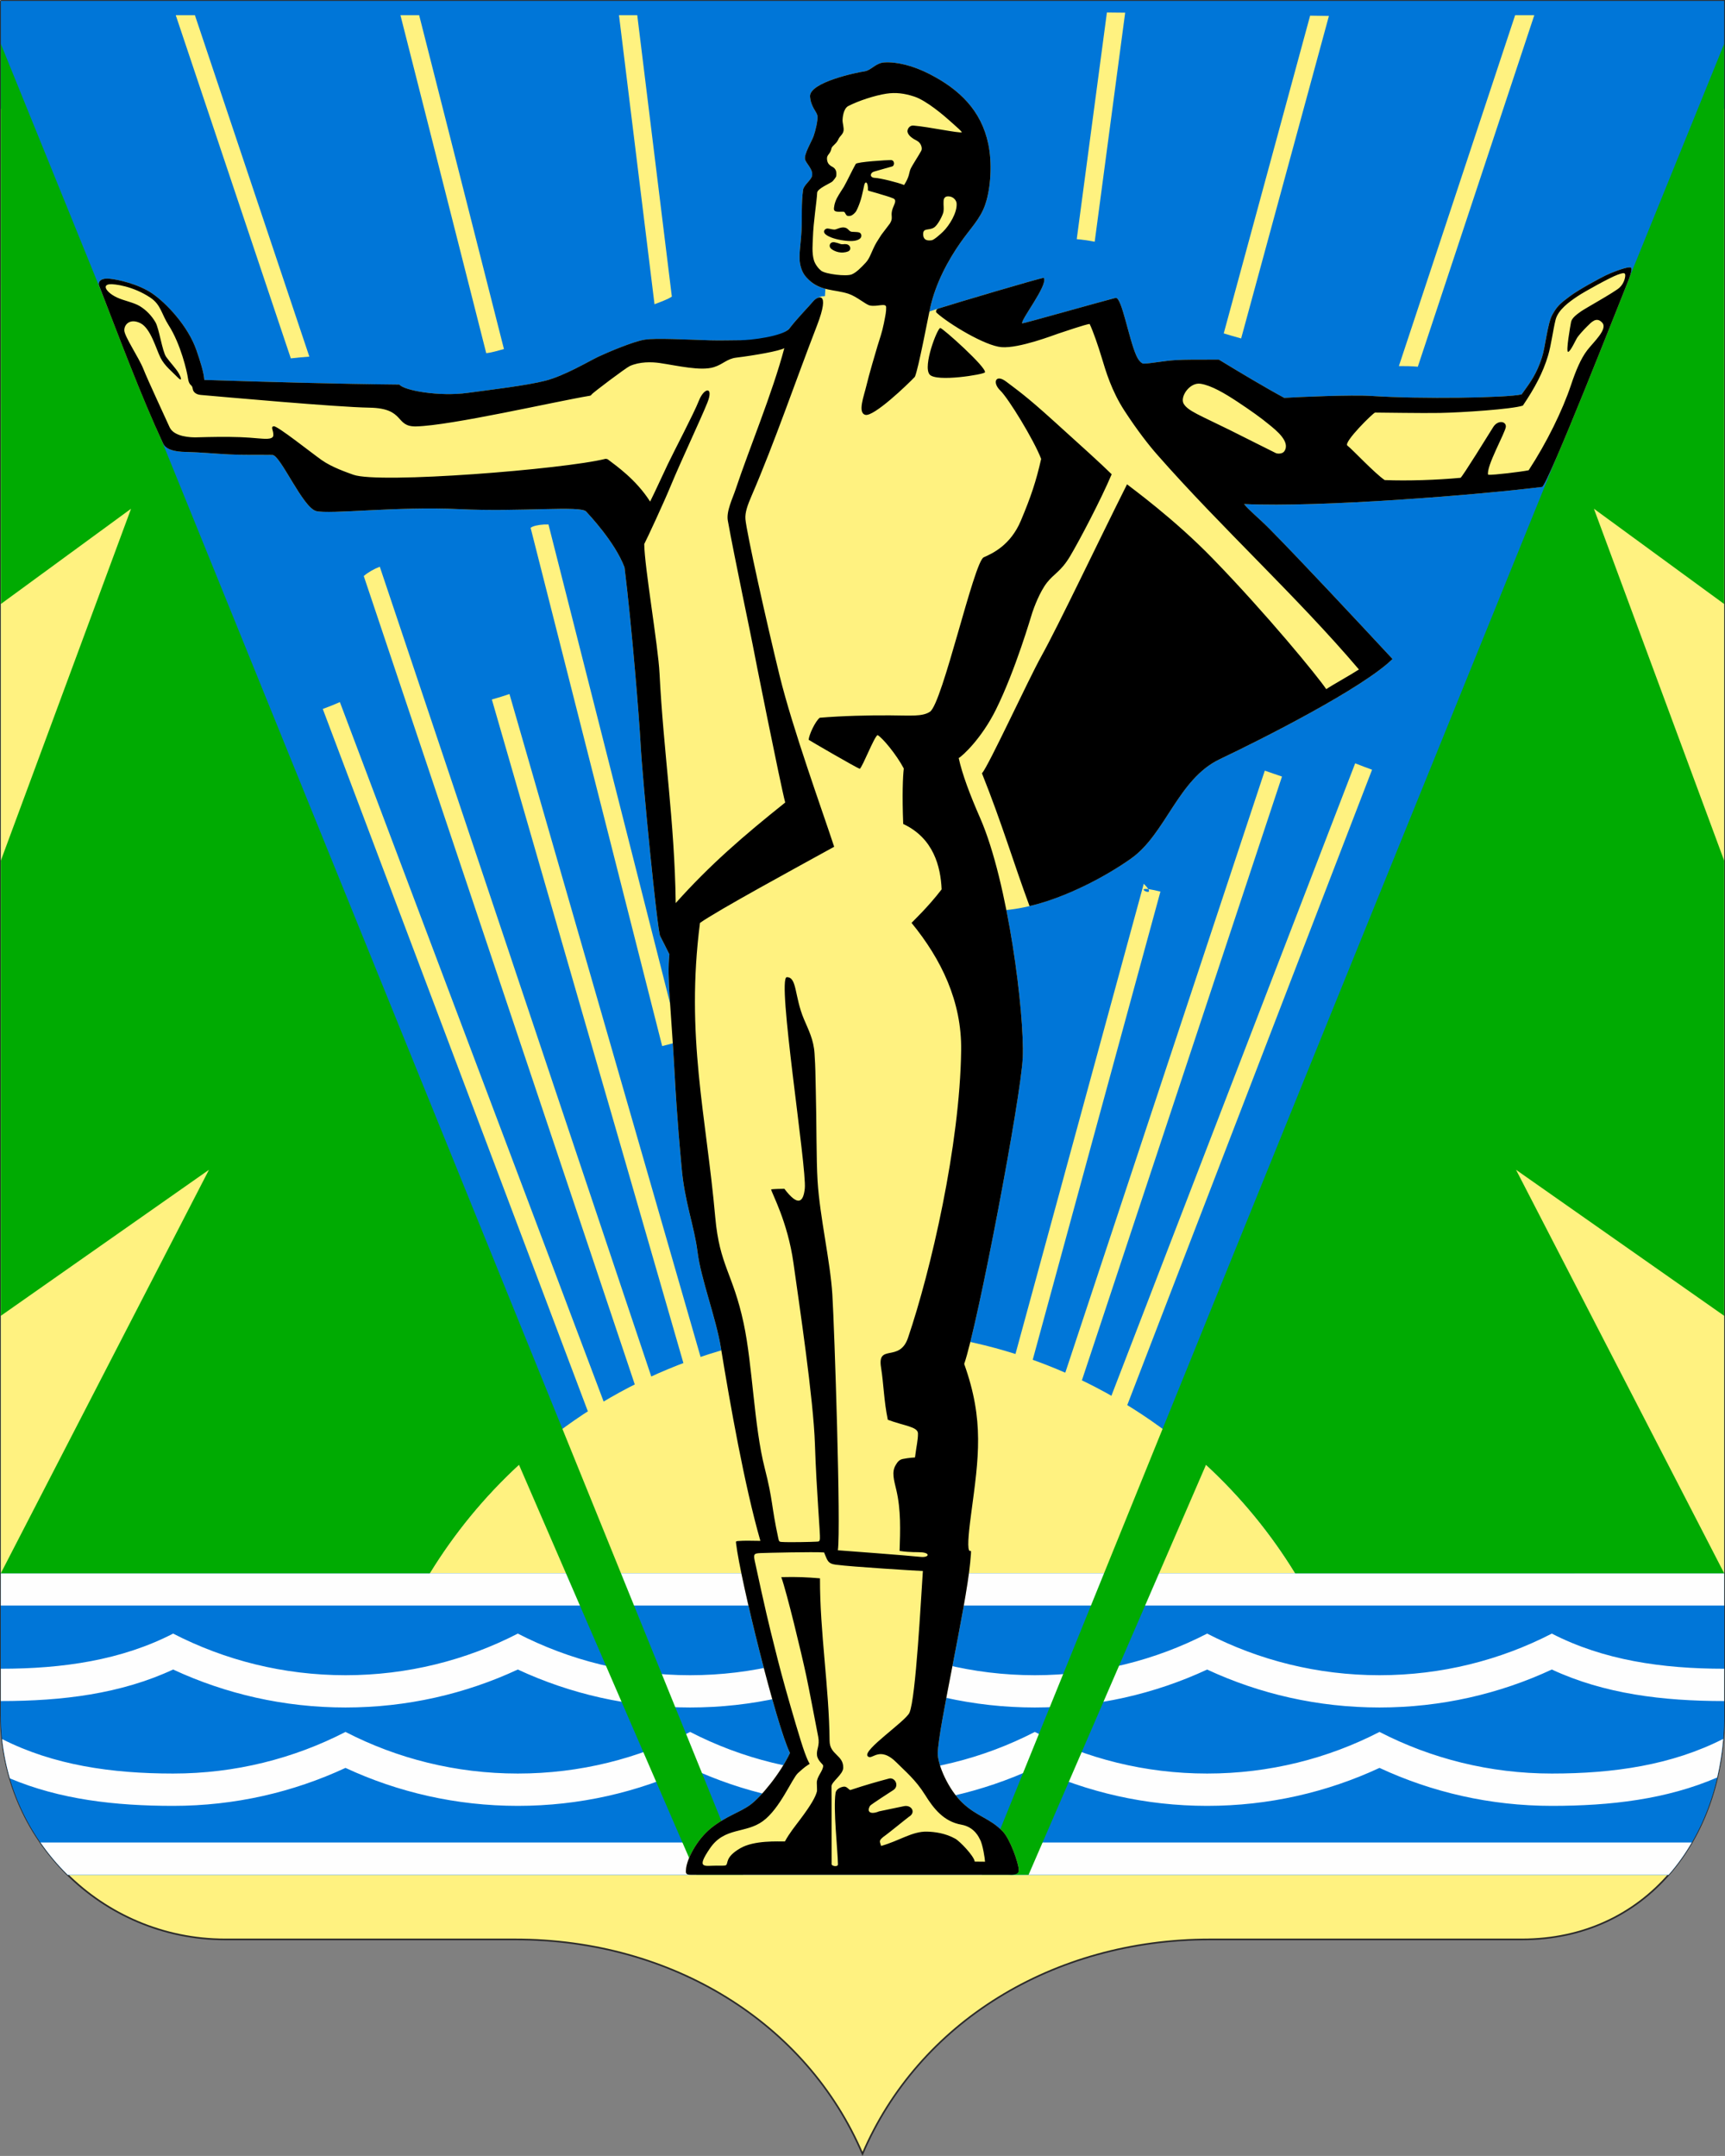 <?xml version="1.0" encoding="UTF-8"?>
<!DOCTYPE svg PUBLIC "-//W3C//DTD SVG 1.1//EN" "http://www.w3.org/Graphics/SVG/1.1/DTD/svg11.dtd">
<!-- Creator: CorelDRAW 2019 (64-Bit) -->
<svg xmlns="http://www.w3.org/2000/svg" xml:space="preserve" width="400px" height="500px" version="1.1" shape-rendering="geometricPrecision" text-rendering="geometricPrecision" image-rendering="optimizeQuality" fill-rule="evenodd" clip-rule="evenodd"
viewBox="0 0 463.78 579.69"
 xmlns:xlink="http://www.w3.org/1999/xlink"
 xmlns:xodm="http://www.corel.com/coreldraw/odm/2003">
 <rect x="0" y="0" width="463.78" height="579.69" fill="#808080" stroke="none"/>
 <g id="Layer_x0020_1">
  <g>
   <path fill="#FFF280" d="M0.22 0.22l463.34 0 0 461.01c0,33.27 -21.11,60.24 -54.38,60.24l-83.87 0c-42.2,0 -78.35,22.4 -93.42,57.66 -15.08,-35.26 -51.22,-57.66 -93.43,-57.66l-77.91 0c-33.27,0 -60.32,-26.97 -60.32,-60.24l-0.01 0 0 -461.01z"/>
   <path id="1" fill="none" fill-rule="nonzero" stroke="#2B2A29" stroke-width="0.44" stroke-miterlimit="22.926" d="M0.22 0.22l463.34 0 0 461.01c0,33.27 -21.11,60.24 -54.38,60.24l-83.87 0c-42.2,0 -78.35,22.4 -93.42,57.66 -15.08,-35.26 -51.22,-57.66 -93.43,-57.66l-77.91 0c-33.27,0 -60.32,-26.97 -60.32,-60.24l-0.01 0 0 -461.01z"/>
  </g>
  <path fill="#0076D8" d="M0.22 0.22l463.34 0 0 461.01c0,16.77 -5.37,31.95 -14.95,42.87l-430.42 0c-11.08,-10.92 -17.96,-26.1 -17.96,-42.87l-0.01 0 0 -461.01z"/>
  <polygon fill="#FFF280" points="0.22,29.05 92.89,266.1 40.35,423.02 0.22,423.02 "/>
  <polygon fill="#FFF280" points="463.56,29.05 370.89,266.1 423.43,423.02 463.56,423.02 "/>
  <path fill="#FFD54C" d="M140.69 396.5l11.47 26.52 -36.6 0c6.62,-10.81 14.7,-20.63 23.97,-29.18l1.16 2.66z"/>
  <path fill="#FFF280" d="M294.32 64.98l8.19 -61.59 -4.91 -0.05 -8.11 60.95c1.41,0.12 2.96,0.33 4.83,0.69z"/>
  <path fill="#FFF280" d="M267.77 383.29l4.71 1.29 39.51 -144.86c-10.02,-2.51 0.48,2.84 -4.48,-2.1l-39.74 145.67z"/>
  <path fill="#FFF280" d="M333.69 90.99l23.6 -86.72 -5.05 -0.08 -23.23 85.44c1.52,0.47 3.1,0.92 4.68,1.36z"/>
  <path fill="#FFF280" d="M283.77 377.05l4.64 1.54 56.26 -169.8c-1.54,-0.51 -3.08,-1.06 -4.62,-1.59l-56.28 169.85zm97.42 -278.46l31.32 -94.53 -5.15 0 -31.26 94.36c1.76,-0.01 3.49,0.02 5.09,0.17z"/>
  <path fill="#FFF280" d="M297.42 378.9l4.55 1.76 66.92 -173.71c-1.7,-0.62 -2.71,-0.99 -4.54,-1.72l-66.93 173.67z"/>
  <path fill="#FFF280" d="M175.97 81.79l-9.55 -77.73 4.91 0 9.3 75.67c-0.12,0.08 -0.25,0.15 -0.36,0.23 -0.61,0.39 -2.14,1.03 -4.3,1.83z"/>
  <path fill="#FFF280" d="M178.03 281.26l-35.37 -139.35c0.18,-0.14 0.38,-0.25 0.58,-0.33 0.98,-0.39 2.56,-0.63 4.22,-0.58l35.3 139.04 -4.73 1.22zm-47.3 -186.31l-23.07 -90.89 5.03 0 22.8 89.78c-1.86,0.53 -3.24,0.88 -3.96,0.99l-0.8 0.12z"/>
  <path fill="#FFF280" d="M176.38 373.93l-4.63 1.55 -73.95 -220.61c1.22,-1.04 2.75,-1.9 4.31,-2.5l74.27 221.56zm-98.19 -277.58l-30.94 -92.29 5.15 0 30.77 91.82c-1.61,0.11 -3.21,0.26 -4.81,0.45l-0.17 0.02z"/>
  <path fill="#FFF280" d="M173.82 407.42l-4.57 1.73 -82.47 -218.53c2.05,-0.75 3.06,-1.19 4.6,-1.85l82.44 218.65z"/>
  <path fill="#FFF280" d="M201.7 411.13l-4.69 1.35 -64.77 -224.41c2.1,-0.59 3.15,-0.94 4.73,-1.48l64.73 224.54z"/>
  <path fill="#FFF280" d="M97.64 470.39l0.7 -3.79c12.73,-62.09 67.71,-108.87 133.54,-108.87 65.84,0 120.84,46.78 133.59,108.87l0.66 3.79 -268.49 0z"/>
  <path fill="#0076D8" d="M0.22 423.02l463.34 0 0 38.21c0,16.77 -5.37,31.95 -14.95,42.87l-430.42 0c-11.08,-10.92 -17.96,-26.1 -17.96,-42.87l-0.01 0 0 -38.21z"/>
  <polygon fill="#FEFEFE" points="0.22,423.02 463.56,423.02 463.56,431.7 0.22,431.7 "/>
  <path fill="#FEFEFE" d="M463.56 457.38c-16.56,0 -32.25,-1.93 -46.34,-8.48 -14.08,6.55 -29.78,10.21 -46.33,10.21 -16.56,0 -32.26,-3.65 -46.34,-10.2 -14.08,6.54 -29.78,10.2 -46.33,10.2 -16.55,0 -32.24,-3.66 -46.33,-10.2 -14.08,6.55 -29.78,10.2 -46.34,10.2 -16.55,0 -32.24,-3.66 -46.33,-10.21 -14.08,6.55 -29.78,10.21 -46.33,10.21 -16.56,0 -32.25,-3.66 -46.34,-10.21 -14.08,6.55 -29.78,8.48 -46.33,8.48l0 -8.69c16.7,0 32.45,-2.3 46.33,-9.45 13.89,7.15 29.64,11.19 46.34,11.19 16.69,0 32.44,-4.04 46.33,-11.19 13.89,7.15 29.64,11.19 46.33,11.19 16.7,0 32.45,-4.04 46.34,-11.19 13.89,7.15 29.64,11.19 46.33,11.19 16.7,0 32.45,-4.04 46.33,-11.19 13.89,7.15 29.64,11.19 46.34,11.19 16.69,0 32.45,-4.04 46.33,-11.19 13.89,7.15 29.64,9.45 46.34,9.45l0 8.69z"/>
  <path fill="#FEFEFE" d="M461.68 477.93c-13.6,5.87 -28.63,7.63 -44.46,7.63 -16.55,0 -32.25,-3.66 -46.33,-10.21 -14.08,6.55 -29.78,10.21 -46.33,10.21 -16.56,0 -32.26,-3.66 -46.34,-10.21 -14.09,6.55 -29.78,10.21 -46.33,10.21 -16.55,0 -32.25,-3.66 -46.33,-10.21 -14.08,6.55 -29.78,10.21 -46.34,10.21 -16.55,0 -32.25,-3.66 -46.33,-10.21 -14.09,6.55 -29.78,10.21 -46.34,10.21 -15.6,0 -30.44,-1.71 -43.89,-7.39 -1,-3.41 -1.71,-6.94 -2.09,-10.57 13.8,7.01 29.43,9.27 45.98,9.27 16.7,0 32.45,-4.03 46.34,-11.19 13.88,7.16 29.64,11.19 46.33,11.19 16.7,0 32.45,-4.03 46.33,-11.19 13.89,7.16 29.64,11.19 46.34,11.19 16.69,0 32.45,-4.03 46.33,-11.19 13.89,7.16 29.64,11.19 46.34,11.19 16.69,0 32.44,-4.03 46.33,-11.19 13.89,7.16 29.64,11.19 46.33,11.19 16.59,0 32.25,-2.27 46.08,-9.32 -0.3,3.56 -0.84,7.03 -1.62,10.38z"/>
  <path fill="#FEFEFE" d="M10.89 495.41l443.94 0c-1.81,3.12 -3.89,6.03 -6.22,8.69l-430.42 0c-2.69,-2.66 -5.14,-5.57 -7.3,-8.69z"/>
  <path fill="#00AB02" d="M463.56 11.76l-199.6 492.34 12.58 0 47.25 -109.2 0 0 0.45 -1.06c9.27,8.55 17.36,18.37 23.98,29.18l115.34 0 -55.96 -108.49 55.96 39.26 0 -122.38 -35.02 -94.63 35.01 25.61 0.01 -150.63z"/>
  <path fill="#00AB02" d="M0.22 11.76l199.6 492.34 -12.58 0 -47.25 -109.2 0 0 -0.46 -1.06c-9.27,8.55 -17.35,18.37 -23.97,29.18l-115.34 0 55.96 -108.49 -55.96 39.26 0 -122.38 35.01 -94.63 -35 25.61 -0.01 -150.63z"/>
  <g>
   <path fill="#FFF280" d="M221.81 79.6c-0.06,-0.01 0.15,-1.95 0.09,-1.96 -1.61,-0.4 -2.99,-1.01 -4.42,-2.39 -0.91,-0.87 -1.92,-1.91 -2.38,-4.37 -0.41,-2.2 0.21,-5.25 0.39,-8.86 0.18,-3.43 -0.1,-7.4 0.43,-11.02 0.18,-1.21 2.09,-2.55 2.38,-3.64 0.47,-1.81 -1.69,-3.48 -1.86,-4.59 -0.32,-1.26 1.81,-4.85 2.27,-6.1 0.49,-1.34 1.26,-4.42 1.05,-5.63 -0.18,-0.98 -1.77,-2.36 -1.97,-5.09 -0.28,-3.85 12.72,-6.52 14.62,-6.78 1.76,-0.24 3.02,-2.24 5.29,-2.4 3.38,-0.23 7.8,0.86 12.22,3.13 8.04,4.12 13.92,9.79 15.8,18.84 1.03,4.93 0.73,11.66 -0.83,16.23 -1.3,3.85 -3.93,6.34 -6.65,10.23 -3.26,4.65 -6.67,10.84 -8.15,17.54 -0.05,0.22 -0.13,0.57 -0.22,1.02 1.93,-0.81 28.95,-8.81 30.77,-9.08 1.22,1.9 -6.43,11.55 -5.8,12.25 0.11,0.12 20.58,-5.68 24.53,-6.7 0.68,-0.18 0.86,-0.27 1.28,0.36 1.64,2.46 3.6,13.83 5.59,16.28 0.45,0.56 0.86,0.91 1.33,0.89 2.32,-0.11 5.46,-0.77 8.48,-0.95 2.96,-0.17 4.5,-0.11 11.63,-0.14 5.52,3.37 12.8,7.71 17.59,10.29 4,-0.24 18.12,-0.86 23.46,-0.51 13.27,0.86 36.43,0.53 40.37,-0.42 2.54,-3.5 4.03,-5.55 5.47,-9.96 0.9,-2.73 1.48,-9.16 2.8,-11.49 1.32,-2.33 2.02,-2.92 4.61,-4.87 2.59,-1.94 8.07,-4.85 9.57,-5.6 1.57,-0.79 5.02,-2.12 6.46,-2.24 0.83,-0.07 1.1,0.36 -0.7,4.77 -1.52,3.7 -21.27,54.08 -22.71,54.26 -16.71,2.11 -59.42,5.58 -80.12,4.61 1.18,1.6 3.74,3.55 6.84,6.68 8.55,8.66 23.71,24.92 33.07,34.99 -7.95,7.83 -35.17,21.59 -46.43,26.93 -11.26,5.34 -14.53,20.13 -23.88,26.74 -6.83,4.84 -21.02,12.7 -33.52,13.82 3.11,15.66 4.72,32.33 4.41,39.67 -0.45,10.61 -12.1,71.88 -15.74,82.4 5.43,15.21 3.9,25.1 1.89,40.13 -0.49,3.67 -1.13,8.85 -0.58,9.95 0.42,0.86 0.77,-1.49 0.3,3.35 -1.2,12.38 -8.55,44.28 -8.72,51.18 -0.07,3.17 2.86,9.8 6.61,13.37 3.91,3.73 7.33,4.09 10.85,7.7 1.96,2.01 4.26,8.46 4.32,10.38 0.05,0.91 -1.84,1.3 -2.98,1.3 -15.26,0 -69.68,-0.01 -85.03,0 -1.7,0 -1.52,-0.5 -1.44,-1.63 0.24,-2.53 2.74,-7.65 6.63,-10.85 3.9,-3.2 7.74,-4.23 10.62,-6.32 2.88,-2.1 8.13,-8.49 10.69,-13.96 -3.59,-7.21 -13.35,-46.66 -14.48,-56.26 -0.07,-0.57 -0.16,-0.68 0.52,-0.73 1.75,-0.15 3.95,-0.05 6,-0.04 -4.28,-14.94 -8.08,-36.45 -10.65,-52.13 -1.27,-7.73 -5.37,-18.46 -6.24,-25.53 -0.88,-7.06 -3.51,-13.5 -4.3,-22.88 -0.34,-4.02 -1.14,-11.69 -1.91,-25.85 -0.92,-16.9 -2.03,-24.91 -1.36,-31.32 -0.93,-1.92 -1.76,-3.48 -2.49,-4.94 -0.74,-1.46 -4.7,-41.23 -5.26,-51.75 -0.34,-6.41 -2.26,-30.69 -4.31,-47.36 -2.6,-6.91 -9.74,-14.35 -10.3,-15 -1.44,-1.68 -17.42,0.14 -34.1,-0.66 -16.68,-0.81 -34.95,1.46 -38.54,0.5 -3.59,-0.96 -9.57,-15.04 -11.72,-15.07 -3.83,-0.06 -7.68,0.06 -11.7,-0.15 -3.74,-0.19 -7.46,-0.55 -11.17,-0.65 -1.47,-0.04 -5.49,-0.04 -6.54,-2.3 -6.11,-13.22 -11.79,-28.52 -17.12,-42.23 -0.11,-0.28 -0.22,-0.55 -0.13,-0.95 0.05,-0.21 0.16,-0.41 0.34,-0.58 0.41,-0.4 1.21,-0.65 2.43,-0.54 2.27,0.19 7.81,1.42 11.53,3.95 3.73,2.52 9.68,8.75 11.94,15.34 1.01,2.94 1.96,5.88 2.09,7.93 16.16,0.53 36.35,1.1 52.44,1.24 1.26,1.61 10.68,3.29 18.36,2.25 6.85,-0.93 15.8,-1.97 20.93,-3.28 5.14,-1.32 11.8,-5.3 14.18,-6.43 2.38,-1.12 9.57,-4.2 12.64,-4.63 3.07,-0.43 10.21,-0.03 17.51,0.2 2.69,0.09 6.68,-0.05 8.16,-0.03 5.56,0.07 11.1,-1.04 13.11,-3.16 2.17,-2.83 5.27,-5.94 6.33,-7.24 0.5,-0.6 1.86,-1.51 2.85,-1.41 0.08,0 0.3,-0.08 0.38,-0.05z"/>
   <path fill="black" fill-rule="nonzero" d="M232.75 70.61c0.96,-1.03 1.38,-2.35 2.05,-3.78 0.66,-1.44 1.04,-1.97 2.14,-3.69 0.06,-0.1 2.28,-2.98 2.34,-3.09 0.9,-1.5 0.19,-1.84 0.55,-3.41 0.33,-1.46 1.53,-2.78 0.32,-3.31 -1.21,-0.52 -2.58,-0.84 -3.61,-1.18 -1.03,-0.34 -2.56,-0.7 -3.19,-0.95 0.09,-2.41 -0.72,-2.57 -0.97,-1.54 -0.24,1.03 -0.61,2.91 -0.9,3.85 -0.28,0.95 -0.76,2.26 -1.23,3.14 -0.33,0.61 -1.06,1.22 -1.51,1.34 -0.43,0.11 -0.72,0.09 -0.93,0.01 -0.47,-0.2 -0.5,-0.78 -0.83,-1.02 -0.36,-0.26 -2.49,0.31 -2.74,-0.59 -0.12,-0.43 0.12,-1.88 0.78,-3.15 0.61,-1.16 1.71,-2.75 1.88,-3.06 1.09,-1.97 2.09,-4.17 3.17,-6.11 0.31,-0.58 8.64,-1.06 9.41,-1.05 0.6,0.01 0.84,0.39 0.88,0.86 0.01,0.12 -0.03,0.71 -0.49,0.86 -0.28,0.09 -3.83,1.06 -4.93,1.4 -1.02,0.31 -1.22,1.6 0.27,1.67 1.51,0.07 6.15,1.22 7.86,1.92 1.48,-2.26 1.31,-3.31 1.72,-4.27 0.41,-0.95 2.28,-3.77 2.9,-4.94 0.36,-0.68 -0.05,-2.12 -1.15,-2.68 -1.09,-0.56 -2.32,-1.32 -2.55,-2.4 -0.11,-0.55 0.39,-1.8 1.64,-1.69 4,0.33 12.28,2.11 12.99,1.8 -0.34,-0.51 -0.98,-1.03 -3,-2.85 -1.81,-1.63 -6.54,-5.69 -9.83,-6.76 -2.68,-0.87 -4.95,-1.15 -7.48,-0.77 -3.08,0.46 -7.52,1.92 -10.23,3.32 -1.37,0.71 -1.54,3.21 -1.56,3.87 -0.02,0.54 0.4,1.99 0.28,2.75 -0.16,1.06 -1.01,1.41 -1.4,2.34 -0.53,1.25 -1.71,1.74 -1.85,2.43 -0.3,1.58 -1.25,1.65 -1.21,2.78 0.05,1.14 0.55,1.59 1.02,1.93 0.5,0.35 1.77,0.61 1.46,2.76 -0.04,0.29 -0.81,1.24 -1.06,1.46 -0.5,0.44 -4,1.88 -4.06,2.98 -0.11,2.43 -1.02,7.84 -1.15,12.18 -0.04,1.5 -0.32,3.94 0.27,5.98 0.35,1.2 1.33,2.35 1.97,2.84 1.13,0.88 6.76,1.61 8.25,0.96 1.21,-0.53 2.42,-1.75 3.71,-3.14zm-16.42 400.55c-1.04,-2.83 -3.53,-11.4 -5.17,-17.24 -1.64,-5.85 -2.55,-9.63 -3.93,-15.14 -1.38,-5.51 -3.93,-17.26 -4.32,-19.13 -0.4,-1.87 -0.08,-1.98 1.6,-2.06 1.68,-0.07 14.18,-0.37 17.05,-0.17 0.89,2.02 0.87,3 3.17,3.3 4.41,0.57 21.54,1.62 23.39,1.69 -0.49,7.02 -1.89,34.31 -3.61,38.11 -1.05,2.32 -12.59,10.02 -11.25,11.65 1.18,1.43 3.04,-3.12 7.96,1.91 2.11,2.15 4.93,4.42 7.49,8.52 2.28,3.66 5,7.18 9.76,8.02 3.67,0.65 4.83,3.67 5,3.97 0.74,1.24 1.36,5.31 1.36,5.99 -0.97,-0.04 -1.63,0.02 -2.77,-0.03 -0.15,-1.46 -3.96,-5.45 -5.22,-6.15 -2.67,-1.5 -5.52,-1.85 -7.59,-1.91 -4.01,-0.11 -7.49,2.5 -12.37,3.85 -0.29,-1.24 -0.93,-1.38 1.28,-2.93 0.76,-0.53 5.95,-4.75 6.21,-4.91 2.02,-1.19 0.65,-3.33 -1.41,-2.84 -0.52,0.13 -6.43,1.31 -6.61,1.38 -2.29,0.94 -3.43,0.18 -2.43,-1.5 0.19,-0.32 6.23,-4.21 6.3,-4.25 1.66,-1.17 0.36,-3.48 -1.2,-3.07 -2.94,0.78 -6.2,1.69 -10.34,3.07 -0.38,0.13 -0.88,-0.96 -1.76,-0.9 -0.72,0.06 -2.11,0.55 -2.28,1.73 -0.65,4.45 0.59,15.35 0.65,19.18 0.01,0.76 -1.7,0.48 -1.7,-0.05 -0.03,-1.69 0.02,-19.78 -0.03,-20.93 -0.05,-1.2 3.11,-3.19 3.15,-4.98 0.08,-3.48 -3.63,-3.48 -3.67,-7.25 -0.12,-14.24 -2.63,-29.31 -2.58,-43.71 -3.56,-0.29 -6.05,-0.43 -10.4,-0.32 1.53,4.33 5.32,20.04 6.72,26.56 0.76,3.57 2.16,11 3.21,16.41 0.46,2.38 -0.54,3.34 -0.33,4.95 0.19,1.49 1.64,2.39 1.65,2.75 0.04,1.27 -1.37,2.57 -1.67,4.14 -0.1,0.49 0.1,2.4 -0.01,2.84 -0.37,1.43 -1.5,3.51 -4.45,7.44 -1.46,1.95 -2.93,3.73 -4.15,5.98 -1.77,0.04 -8.28,-0.37 -12.04,1.85 -4.16,2.44 -3.1,4.06 -3.82,4.54 -0.28,0.19 -1.62,0.12 -2.51,0.12 -3.18,-0.02 -5.67,1.02 -1.75,-4.7 3.92,-5.72 9.55,-3.88 14.18,-7.26 4.63,-3.37 7.86,-11.47 9.43,-12.91 1.99,-1.84 2.29,-1.91 3.17,-2.5 -0.35,-0.58 -0.75,-1.44 -1.36,-3.11zm33.61 -370.47c-1.91,-2.25 2.09,-12.5 2.86,-12.52 0.62,-0.01 12.59,10.71 12,11.94 -0.28,0.56 -13.07,2.68 -14.86,0.58zm72.84 2.48c-2.93,-0.46 -5.68,3.58 -4.5,5.45 1.19,1.88 4.19,2.97 12.35,6.99 4.35,2.15 11.18,5.64 12.36,6.19 0.57,0.27 1.82,0.22 2.29,-0.45 1.82,-2.57 -2.35,-5.78 -3.93,-7.09 -2.4,-1.99 -5.17,-3.94 -8.59,-6.21 -3.42,-2.26 -7.06,-4.43 -9.98,-4.88zm86.65 5.88c-2.99,0.98 -16.44,1.86 -22.34,1.97 -4.61,0.09 -15.62,-0.1 -17.39,-0.1 -0.45,0 -8.57,8 -7.45,8.87 1.46,1.14 7.29,7.41 10.03,9.28 6.13,0.25 14.21,-0.02 20.39,-0.61 0.39,-0.04 7.77,-12.02 8.78,-13.62 1.24,-1.99 3.49,-1.61 3.41,-0.13 -0.07,1.47 -5.41,10.84 -4.76,12.93 1.37,0.12 9.03,-0.81 10.89,-1.21 4.81,-7.34 9.09,-16.04 11.4,-22.96 1.21,-3.64 2.6,-7.04 4.34,-9.3 1.74,-2.27 5.6,-5.69 4.04,-7.42 -1.56,-1.74 -2.98,-0.05 -3.98,0.92 -1,0.96 -2.28,2.43 -2.69,3.02 -0.42,0.59 -1.89,3.94 -2.52,3.9 -0.62,-0.04 0.6,-6.91 0.81,-8 0.2,-1.1 1.53,-2.07 2.71,-2.9 1.18,-0.83 8.9,-5.1 10.28,-6.33 1.38,-1.23 1.71,-3.18 1.54,-3.65 -0.17,-0.48 -0.81,-0.28 -2.03,0.15 -1.93,0.69 -8.85,4.5 -10.81,5.82 -2.11,1.42 -5.18,3.57 -5.86,6.32 -0.68,2.75 -1.17,6.75 -2,9.55 -1.36,4.62 -3.63,8.82 -6.79,13.5zm-132.63 134.57c-4.25,-11.46 -7.43,-22.29 -12.79,-35.69 1.87,-2.18 12.38,-25.04 16.02,-31.6 4.59,-8.25 15.41,-31.04 22.98,-46.12 1.2,0.97 12.65,9.26 23,19.92 14.59,15.03 28.29,31.76 30.56,35.16 1.59,-1.09 6.44,-3.76 8.79,-5.29 -16.66,-19.62 -37.05,-38.17 -54.3,-57.83 -2.16,-2.46 -5.24,-6.37 -8.73,-11.73 -3.5,-5.37 -5.06,-10.76 -6.07,-14.11 -1.01,-3.35 -2.32,-7.17 -3.3,-9.24 -1.08,0.09 -7.19,2.18 -8.43,2.59 -1.24,0.41 -10.54,4.02 -15.26,3.65 -4.47,-0.36 -14.13,-6.27 -17.31,-9.12 -0.17,-0.15 -0.38,-0.29 -0.28,-0.66 0.13,-0.51 0.56,-0.59 1,-0.72 4.04,-1.29 26.23,-7.89 27.96,-8.15 1.22,1.9 -6.43,11.55 -5.8,12.25 0.11,0.12 20.58,-5.68 24.53,-6.7 0.68,-0.18 0.86,-0.27 1.28,0.36 1.64,2.46 3.6,13.83 5.59,16.28 0.45,0.56 0.86,0.91 1.33,0.89 2.32,-0.11 5.46,-0.77 8.48,-0.95 2.96,-0.17 4.5,-0.11 11.63,-0.14 5.52,3.37 12.8,7.71 17.59,10.29 4,-0.24 18.12,-0.86 23.46,-0.51 13.27,0.86 36.43,0.53 40.37,-0.42 2.54,-3.5 4.03,-5.55 5.47,-9.96 0.9,-2.73 1.48,-9.16 2.8,-11.49 1.32,-2.33 2.02,-2.92 4.61,-4.87 2.59,-1.94 8.07,-4.85 9.57,-5.6 1.57,-0.79 5.02,-2.12 6.45,-2.24 0.84,-0.07 1.11,0.36 -0.69,4.77 -1.52,3.7 -21.27,54.08 -22.71,54.27 -16.71,2.1 -59.42,5.57 -80.12,4.6 1.19,1.6 3.74,3.55 6.84,6.68 8.55,8.66 23.71,24.92 33.07,34.99 -7.95,7.83 -35.17,21.59 -46.43,26.93 -11.26,5.34 -14.53,20.13 -23.88,26.74 -6.83,4.84 -17.58,10.51 -27.28,12.77zm-77.66 -152.16c-1.47,-0.02 -5.47,0.12 -8.16,0.03 -7.3,-0.23 -14.44,-0.63 -17.51,-0.2 -3.07,0.43 -10.26,3.51 -12.64,4.63 -2.38,1.13 -9.04,5.11 -14.18,6.43 -5.14,1.31 -14.08,2.35 -20.94,3.28 -7.67,1.04 -17.09,-0.64 -18.35,-2.25 -16.09,-0.15 -36.28,-0.71 -52.44,-1.24 -0.13,-2.05 -1.08,-4.99 -2.09,-7.93 -2.26,-6.59 -8.21,-12.82 -11.94,-15.34 -3.72,-2.53 -9.26,-3.76 -11.53,-3.95 -1.22,-0.11 -2.02,0.14 -2.43,0.54 -0.18,0.17 -0.29,0.37 -0.34,0.58 -0.09,0.4 0.02,0.67 0.13,0.95 5.32,13.7 11.01,29.04 17.12,42.24 1.05,2.26 5.07,2.25 6.54,2.29 3.71,0.1 7.43,0.46 11.17,0.65 4.02,0.21 7.87,0.09 11.7,0.15 2.15,0.03 8.13,14.11 11.72,15.07 3.59,0.96 21.86,-1.31 38.54,-0.5 16.68,0.8 32.66,-1.03 34.1,0.66 0.56,0.65 7.7,8.09 10.3,15 2.05,16.67 3.97,40.95 4.31,47.36 0.56,10.52 4.52,50.29 5.26,51.75 0.73,1.46 1.56,3.02 2.49,4.94 -0.67,6.41 0.44,14.42 1.36,31.32 0.77,14.16 1.57,21.83 1.91,25.85 0.79,9.38 3.42,15.82 4.3,22.88 0.87,7.07 4.97,17.8 6.24,25.53 2.57,15.68 6.37,37.19 10.65,52.13 -2.05,-0.01 -4.25,-0.11 -6,0.04 -0.67,0.05 -0.59,0.16 -0.52,0.73 1.13,9.6 10.89,49.05 14.48,56.26 -2.56,5.47 -7.81,11.86 -10.69,13.96 -2.88,2.09 -6.72,3.12 -10.62,6.32 -3.89,3.2 -6.39,8.32 -6.63,10.85 -0.08,1.13 -0.25,1.63 1.44,1.63 15.36,-0.01 70.81,-0.01 86.07,-0.01 1.14,0 1.99,-0.38 1.94,-1.29 -0.06,-1.92 -2.36,-8.37 -4.32,-10.38 -3.52,-3.61 -6.94,-3.97 -10.85,-7.7 -3.75,-3.57 -6.68,-10.2 -6.61,-13.37 0.17,-6.9 7.52,-38.8 8.72,-51.18 0.47,-4.84 0.12,-2.49 -0.3,-3.35 -0.55,-1.1 0.09,-6.28 0.58,-9.95 2.01,-15.03 3.54,-24.92 -1.89,-40.13 3.64,-10.52 15.29,-71.79 15.74,-82.4 0.5,-11.72 -3.91,-47.19 -11.45,-64.39 -2.79,-6.37 -4.8,-11.73 -5.77,-16.13 0.99,-0.52 6.15,-5.25 10,-13.01 5.3,-10.69 9.53,-25.33 9.8,-26.14 0.47,-1.4 1.98,-5.5 3.9,-7.98 1.91,-2.48 3.75,-2.96 6.23,-7.11 2.47,-4.15 8.21,-15.03 11.2,-22.07 -3.12,-3.08 -7.87,-7.33 -15.54,-14.28 -7.67,-6.95 -9.88,-8.38 -12.78,-10.6 -2.9,-2.22 -3.82,0.26 -1.63,2.36 2.18,2.1 9.04,13.29 10.99,18.39 -1.36,5.99 -2.7,10.06 -5.46,16.62 -2.76,6.56 -7.58,8.79 -9.98,9.84 -2.62,1.15 -11.08,39.25 -14.45,41.52 -2.04,1.37 -5.23,1.01 -10.76,0.98 -5.54,-0.04 -12.91,0.13 -18.88,0.64 -1.22,0.97 -2.9,4.6 -2.98,5.93 0.7,0.46 12.58,7.37 13.75,7.81 0.9,-0.86 3.75,-8.39 4.77,-9.09 1.32,0.73 5.06,5.21 7.06,9 -0.27,2.3 -0.46,7.16 -0.16,14.91 8.15,3.8 10.07,11.47 10.33,17.59 -3.7,4.82 -7.6,8.45 -8.09,9.01 8.02,9.79 13.52,21.15 13.34,34.28 -0.34,25.55 -8.15,59.22 -14.29,77.3 -2.28,6.71 -8.28,1.47 -7.26,7.9 0.75,4.71 0.76,8.95 1.83,14.13 4.43,1.66 8.11,1.85 8.11,3.71 0.01,1.78 -0.4,3.2 -0.8,6.42 0,0 -1.6,0.07 -3.28,0.41 -1.05,0.21 -1.48,0.92 -1.93,1.67 -1.11,1.85 -0.43,4.06 0.19,6.67 1.26,5.34 1.07,10.93 0.88,16.38 2.99,0.46 4.75,0.27 6.05,0.39 2.26,0.22 1.84,1.45 -0.45,1.21 -3.62,-0.39 -20.85,-1.67 -22.2,-1.77 0.86,-5.85 -0.92,-59.76 -1.48,-68.77 -0.56,-9.01 -3.36,-20.78 -3.97,-30.51 -0.36,-5.77 -0.26,-16.01 -0.48,-24.22 -0.15,-5.66 -0.05,-5.44 -0.34,-10.07 -0.23,-3.72 -1.6,-6.29 -2.86,-9.27 -2.58,-6.14 -1.82,-11.3 -4.59,-11.26 -2.77,-0.04 5.41,51.3 4.83,56.82 -0.39,3.7 -1.8,4.95 -5.49,0.08 -1.04,0 -2.79,0.06 -3.56,0.15 0.13,1.02 4.43,8.6 6,19.78 1.56,11.19 5.39,36.58 5.78,48.84 0.39,12.25 1.49,24.52 1.34,25.36 -0.14,0.85 -0.31,0.69 -1.1,0.76 -0.79,0.06 -7.36,0.22 -9.32,0.06 -0.46,-0.04 -0.61,-0.15 -0.76,-0.92 -1.98,-9.18 -1.37,-9.93 -3.67,-18.95 -2.88,-11.25 -3.26,-27.73 -5.66,-38.93 -2.88,-13.46 -6.47,-15.46 -7.63,-28.47 -2.44,-27.46 -8.03,-48.69 -4.11,-79.17 4.66,-3.33 26.44,-15.16 36.08,-20.48 -3.19,-9.72 -11.17,-31.71 -14.68,-46.05 -3.51,-14.33 -8.89,-38.52 -9.18,-42.05 -0.14,-1.79 0.57,-3.75 1.64,-6.23 6.33,-14.69 11.75,-30.71 17.58,-45.77 3.79,-9.8 0.04,-7.84 -1.05,-6.51 -1.06,1.3 -4.16,4.41 -6.33,7.24 -1.62,2.12 -10.57,3.19 -13.11,3.16zm11.73 2.14c-3.26,12.27 -9.46,27.04 -13.08,37.93 -0.81,2.45 -2.56,5.92 -2.11,8.44 1.71,9.57 6.53,32.34 6.69,33.39 0.17,1.12 7.46,37.61 8.74,42.41 -11.24,8.98 -20.18,16.69 -29.44,27.04 -0.29,-21.92 -3.29,-40.67 -4.35,-61.77 -0.37,-7.42 -4.05,-28.64 -4.11,-34.77 0.81,-1.56 5.22,-11.04 7.15,-15.73 2.7,-6.53 8.05,-17.86 9.83,-22.3 1.77,-4.44 -0.88,-4.1 -2.28,-0.54 -1.4,3.56 -6.53,13.26 -8.37,17.11 -1.84,3.85 -2.94,6.39 -4.75,10.04 -3.84,-6.01 -9.16,-9.64 -11.35,-11.33 -0.13,-0.1 -0.55,-0.19 -0.66,-0.16 -11.16,2.8 -60.9,6.78 -67.8,4.27 -1.74,-0.64 -5.74,-1.98 -8.54,-3.97 -2.8,-1.98 -11.88,-9.22 -12.84,-9.06 -0.95,0.15 -0.04,1.09 -0.11,2.44 -0.07,1.35 -2.95,0.86 -4,0.82 -0.52,-0.03 -3.49,-0.37 -7.88,-0.4 -4.4,-0.03 -7.69,0.1 -8.9,0.12 -1.22,0.02 -5.92,-0.06 -7.12,-2.74 -1.19,-2.67 -5.85,-12.61 -7.04,-15.64 -1.2,-3.03 -5.1,-8.76 -5.13,-10.38 -0.04,-1.62 1.56,-3.31 4.33,-1.94 2.77,1.37 4.25,7.02 5.39,9.26 1.13,2.25 3.09,3.72 4.54,5.23 1.46,1.51 1.03,0.09 0.3,-1.14 -0.73,-1.23 -2.21,-2.75 -3.29,-4.26 -1.08,-1.52 -1.89,-7.62 -2.9,-9.35 -1.01,-1.73 -2.44,-3.23 -4.15,-4.29 -1.71,-1.05 -4.3,-1.46 -6.22,-2.37 -1.91,-0.9 -2.73,-1.94 -2.91,-2.4 -0.19,-0.46 -0.17,-1.04 1,-1.15 1.17,-0.1 6.23,0.45 10.98,3.65 2.77,1.87 2.95,4.41 4.84,7.36 3.29,5.13 4.97,12.57 5.2,14.24 0.32,2.24 1.13,1.58 1.28,2.83 0.13,1.02 1.01,1.59 2.19,1.69 6.48,0.56 36.44,3.27 45.34,3.42 9.72,0.16 6.74,5.17 12.53,5.04 9.38,-0.21 37.63,-6.74 46.64,-8.23 0.24,-0.04 0.38,-0.1 0.54,-0.34 0.33,-0.5 9.27,-7.21 10.27,-7.66 2.67,-1.21 5.91,-1.13 8.09,-0.81 4.94,0.74 10.96,2.19 14.48,1.12 2.51,-0.77 3.52,-2.26 6.04,-2.57 5.12,-0.63 11.59,-1.78 12.94,-2.55zm37.33 -30.6c0.04,1.71 1.35,1.73 2.32,1.58 0.68,-0.12 2.51,-1.81 3,-2.28 1.73,-1.69 3.87,-5.14 3.67,-7.65 -0.06,-0.75 -0.83,-1.86 -2.24,-1.87 -1.37,-0.01 -1.25,1.22 -1.27,1.57 -0.04,0.85 0.12,1.6 -0.02,2.55 -0.12,0.82 -1.43,3.51 -2.49,4.23 -1.41,0.95 -3.02,0 -2.97,1.87zm-20.22 4.6c-1.79,0.68 -3.53,0.04 -4.45,-0.67 -0.69,-0.54 -0.56,-1.4 0.04,-1.71 0.22,-0.11 0.49,-0.15 0.81,-0.09 1.22,0.24 1.33,0.45 1.88,0.52 0.54,0.07 0.68,-0.12 1.42,0.02 0.42,0.09 0.73,0.38 0.86,0.73 0.16,0.45 0.02,0.98 -0.56,1.2zm-3.56 -5.89c-0.51,0.04 -1.37,-0.25 -1.89,-0.28 -0.71,-0.03 -1.34,0.73 -0.74,1.4 0.59,0.66 2.19,1.35 4.46,1.73 2.27,0.37 3.77,0.32 4.73,-0.25 0.96,-0.56 0.65,-1.65 -0.01,-1.83 -0.65,-0.19 -1.88,-0.09 -2.24,-0.24 -0.61,-0.27 -0.75,-0.94 -1.74,-1.09 -0.99,-0.14 -2.06,0.52 -2.57,0.56zm40.47 -6.74c-1.3,3.85 -3.93,6.34 -6.65,10.23 -3.26,4.65 -6.67,10.84 -8.15,17.54 -0.48,2.12 -3.19,16.55 -4.12,18.56 -2,2.13 -11.08,10.81 -13.32,10.23 -2.14,-0.56 -0.36,-5.08 0.3,-7.89 0.65,-2.81 2.48,-8.95 2.99,-10.68 0.52,-1.72 1.21,-3.58 1.69,-6.01 0.48,-2.44 0.64,-3.12 0.62,-4.37 -0.02,-1.25 -2.51,-0.02 -4.39,-0.46 -1.17,-0.27 -3.52,-2.42 -5.78,-3.16 -3.65,-1.18 -7.43,-0.66 -10.6,-3.71 -0.91,-0.87 -1.92,-1.91 -2.38,-4.37 -0.41,-2.2 0.21,-5.25 0.39,-8.86 0.18,-3.43 -0.1,-7.4 0.43,-11.02 0.18,-1.21 2.09,-2.55 2.38,-3.64 0.48,-1.81 -1.69,-3.48 -1.86,-4.59 -0.32,-1.26 1.81,-4.85 2.27,-6.1 0.49,-1.34 1.26,-4.42 1.05,-5.63 -0.18,-0.98 -1.77,-2.36 -1.97,-5.09 -0.28,-3.85 12.72,-6.52 14.62,-6.78 1.76,-0.24 3.02,-2.24 5.29,-2.4 3.38,-0.23 7.8,0.86 12.22,3.13 8.04,4.12 13.92,9.79 15.8,18.84 1.03,4.93 0.73,11.66 -0.83,16.23z"/>
  </g>
 </g>
</svg>
